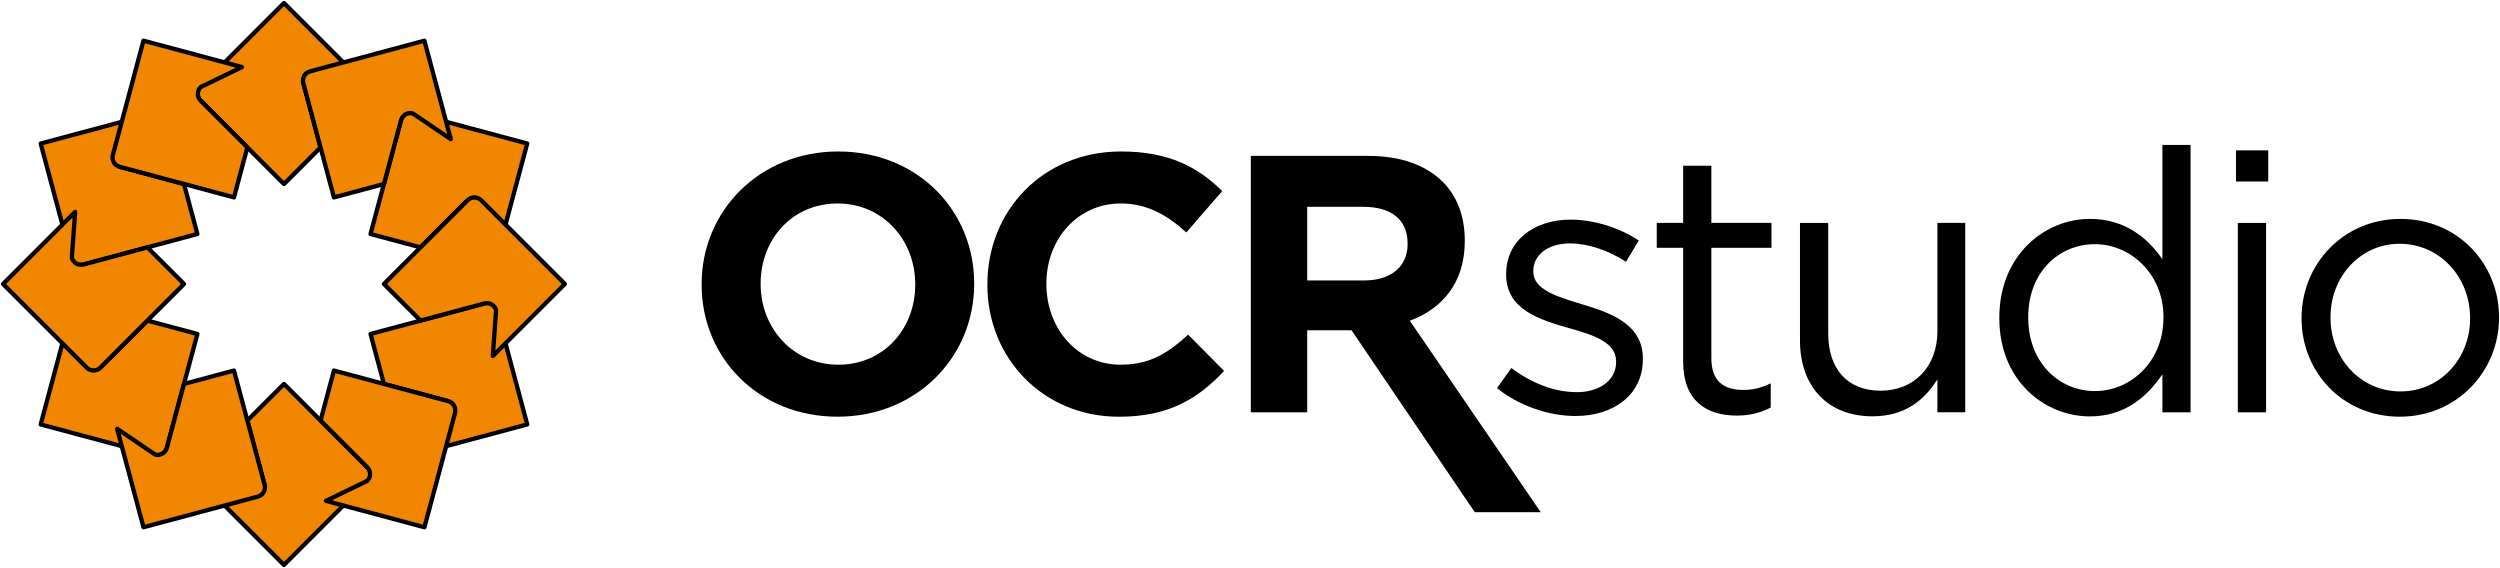 <svg width="1632" height="371" viewBox="0 0 1632 371" fill="none" xmlns="http://www.w3.org/2000/svg">
<path d="M597.462 185.926V185.45C597.462 156.736 576.408 132.828 546.767 132.828C517.126 132.828 496.548 156.26 496.548 184.974V185.45C496.548 214.14 517.602 238.072 547.243 238.072C576.884 238.072 597.462 214.64 597.462 185.926ZM458.02 185.926V185.45C458.02 137.86 495.572 98.881 547.218 98.881C598.864 98.881 635.94 137.384 635.94 184.974V185.45C635.94 233.041 598.388 272.019 546.742 272.019C495.096 272.019 458.02 233.516 458.02 185.926Z" fill="black"/>
<path d="M644.577 185.926V185.45C644.577 137.86 680.451 98.881 731.872 98.881C763.441 98.881 782.317 109.395 797.863 124.716L774.431 151.729C761.513 140.012 748.345 132.828 731.622 132.828C703.408 132.828 683.08 156.26 683.08 184.974V185.45C683.08 214.14 702.932 238.072 731.622 238.072C750.748 238.072 762.489 230.412 775.633 218.471L799.065 242.153C781.841 260.553 762.715 272.044 730.42 272.044C681.152 272.044 644.552 234.017 644.552 185.951" fill="black"/>
<path d="M890.666 183.072C908.591 183.072 918.88 173.509 918.88 159.389V158.913C918.88 143.117 907.89 135.006 889.94 135.006H853.339V183.072H890.641H890.666ZM816.539 101.76H893.069C914.348 101.76 930.846 107.743 941.861 118.733C951.199 128.071 956.206 141.214 956.206 157.011V157.487C956.206 184.499 941.611 201.497 920.332 209.383L1005.8 334.38H962.74L882.279 215.592H853.339V269.165H816.514V101.76H816.539Z" fill="black"/>
<path d="M977.26 253.369L986.598 240.226C999.991 250.264 1014.81 255.997 1029.41 255.997C1044 255.997 1054.99 248.337 1054.99 236.395V235.92C1054.99 223.478 1040.4 218.696 1024.12 214.165C1004.75 208.657 983.218 201.973 983.218 179.242V178.766C983.218 157.487 1000.92 143.367 1025.33 143.367C1040.4 143.367 1057.14 148.624 1069.81 157.011L1061.45 170.88C1049.98 163.47 1036.82 158.914 1024.85 158.914C1010.26 158.914 1000.94 166.574 1000.94 176.863V177.339C1000.94 189.055 1016.24 193.611 1032.76 198.618C1051.89 204.351 1072.47 211.786 1072.47 234.017V234.493C1072.47 257.925 1053.09 271.569 1028.46 271.569C1010.76 271.569 991.154 264.634 977.285 253.394" fill="black"/>
<path d="M1098.75 236.394V161.767H1081.53V145.494H1098.75V108.193H1117.18V145.494H1156.41V161.767H1117.18V233.991C1117.18 249.062 1125.54 254.544 1137.98 254.544C1144.19 254.544 1149.47 253.343 1155.93 250.238V266.035C1149.47 269.39 1142.54 271.292 1133.7 271.292C1113.85 271.292 1098.78 261.479 1098.78 236.369" fill="black"/>
<path d="M1175.03 222.276V145.521H1193.46V217.745C1193.46 240.702 1205.9 255.046 1227.65 255.046C1249.41 255.046 1264.73 239.5 1264.73 216.293V145.496H1282.91V269.141H1264.73V247.611C1256.37 261.005 1243.68 271.77 1222.4 271.77C1192.51 271.77 1175.03 251.692 1175.03 222.251" fill="black"/>
<path d="M1412.31 207.456V206.98C1412.31 178.516 1390.55 159.389 1367.57 159.389C1344.59 159.389 1324.04 177.089 1324.04 206.98V207.456C1324.04 236.621 1344.12 255.296 1367.57 255.296C1391.03 255.296 1412.31 235.92 1412.31 207.456ZM1305.16 207.706V207.23C1305.16 166.825 1334.58 142.892 1364.24 142.892C1387.2 142.892 1402.02 155.334 1411.61 169.203V94.6H1430.01V269.191H1411.61V244.306C1401.57 259.127 1386.97 271.819 1364.24 271.819C1334.58 271.819 1305.16 248.387 1305.16 207.731" fill="black"/>
<path d="M1460.85 145.52H1479.28V269.165H1460.85V145.52ZM1459.65 98.155H1480.7V118.483H1459.65V98.155Z" fill="black"/>
<path d="M1612.48 207.931V207.456C1612.48 180.919 1592.63 159.139 1566.57 159.139C1540.51 159.139 1521.36 180.894 1521.36 206.98V207.456C1521.36 234.017 1540.96 255.522 1567.05 255.522C1593.13 255.522 1612.48 233.992 1612.48 207.931ZM1502.46 207.931V207.456C1502.46 172.532 1529.72 142.892 1567.02 142.892C1604.32 142.892 1631.36 172.057 1631.36 206.98V207.456C1631.36 242.379 1603.85 272.019 1566.55 272.019C1529.25 272.019 1502.46 242.854 1502.46 207.931Z" fill="black"/>
<path d="M130.74 56.63C128.29 59.08 128.29 63.04 130.74 65.49L185.37 120.12L209.26 96.23L198.09 54.57C197.2 51.23 199.18 47.79 202.52 46.9L232.42 49.06L185.37 2L130.74 56.63Z" fill="#F18700"/>
<path d="M130.74 56.63C128.29 59.08 128.29 63.04 130.74 65.49L185.37 120.12L209.26 96.23L198.09 54.57C197.2 51.23 199.18 47.79 202.52 46.9L232.42 49.06L185.37 2L130.74 56.63Z" stroke="black" stroke-width="2.81" stroke-linejoin="round"/>
<path d="M46.55 168.31C47.45 171.65 50.88 173.64 54.22 172.74L128.84 152.75L120.1 120.12L78.44 108.96C75.1 108.06 73.11 104.63 74.01 101.29L90.83 76.48L26.56 93.7L46.55 168.32V168.31Z" fill="#F18700"/>
<path d="M46.55 168.31C47.45 171.65 50.88 173.64 54.22 172.74L128.84 152.75L120.1 120.12L78.44 108.96C75.1 108.06 73.11 104.63 74.01 101.29L90.83 76.48L26.56 93.7L46.56 168.32L46.55 168.31Z" stroke="black" stroke-width="2.81" stroke-linejoin="round"/>
<path d="M101.18 297.069C104.52 297.959 107.95 295.979 108.85 292.639L128.85 218.019L96.22 209.279L65.72 239.779C63.27 242.219 59.31 242.229 56.86 239.779L43.78 212.809L26.56 277.079L101.18 297.079V297.069Z" fill="#F18700"/>
<path d="M101.18 297.069C104.52 297.959 107.95 295.979 108.85 292.639L128.85 218.019L96.22 209.279L65.72 239.779C63.27 242.219 59.31 242.229 56.86 239.779L43.78 212.809L26.56 277.079L101.18 297.079V297.069Z" stroke="black" stroke-width="2.81" stroke-linejoin="round"/>
<path d="M239.99 314.13C242.44 311.69 242.44 307.72 239.99 305.28L185.37 250.65L161.48 274.54L172.64 316.2C173.54 319.54 171.55 322.98 168.21 323.88L138.31 321.72L185.36 368.77L239.98 314.14L239.99 314.13Z" fill="#F18700"/>
<path d="M239.99 314.13C242.44 311.69 242.44 307.72 239.99 305.28L185.37 250.65L161.48 274.54L172.64 316.2C173.54 319.54 171.55 322.98 168.21 323.88L138.31 321.72L185.36 368.77L239.98 314.14L239.99 314.13Z" stroke="black" stroke-width="2.81" stroke-linejoin="round"/>
<path d="M324.18 202.45C323.28 199.11 319.85 197.13 316.51 198.02L241.89 218.01L250.63 250.64L292.29 261.8C295.63 262.7 297.62 266.13 296.72 269.48L279.9 294.29L344.17 277.06L324.18 202.44V202.45Z" fill="#F18700"/>
<path d="M324.18 202.45C323.28 199.11 319.85 197.13 316.51 198.02L241.89 218.01L250.63 250.64L292.29 261.8C295.63 262.7 297.62 266.13 296.72 269.48L279.9 294.29L344.17 277.06L324.18 202.44V202.45Z" stroke="black" stroke-width="2.81" stroke-linejoin="round"/>
<path d="M269.55 73.7C266.21 72.8 262.78 74.79 261.88 78.13L241.89 152.75L274.52 161.49L305.01 130.99C307.46 128.55 311.42 128.55 313.87 130.99L326.95 157.96L344.17 93.69L269.55 73.7Z" fill="#F18700"/>
<path d="M269.55 73.7C266.21 72.8 262.78 74.79 261.88 78.13L241.89 152.75L274.52 161.49L305.01 130.99C307.46 128.55 311.42 128.55 313.87 130.99L326.95 157.96L344.17 93.69L269.55 73.7Z" stroke="black" stroke-width="2.81" stroke-linejoin="round"/>
<path d="M314.12 130.75C311.67 128.31 307.71 128.31 305.26 130.75L250.63 185.38L274.52 209.27L316.18 198.1C319.52 197.21 322.96 199.19 323.85 202.53L321.69 232.42L368.74 185.37L314.11 130.74L314.12 130.75Z" fill="#F18700"/>
<path d="M314.12 130.75C311.67 128.31 307.71 128.31 305.26 130.75L250.63 185.38L274.52 209.27L316.18 198.1C319.52 197.21 322.96 199.19 323.85 202.53L321.69 232.42L368.74 185.37L314.11 130.74L314.12 130.75Z" stroke="black" stroke-width="2.81" stroke-linejoin="round"/>
<path d="M297.05 269.57C297.95 266.23 295.96 262.79 292.62 261.9L218 241.9L209.26 274.53L239.76 305.03C242.21 307.47 242.21 311.44 239.76 313.89L212.79 326.96L277.06 344.19L297.05 269.57Z" fill="#F18700"/>
<path d="M297.05 269.57C297.95 266.23 295.96 262.79 292.62 261.9L218 241.9L209.26 274.53L239.76 305.03C242.21 307.47 242.21 311.44 239.76 313.89L212.79 326.96L277.07 344.18L297.06 269.56L297.05 269.57Z" stroke="black" stroke-width="2.81" stroke-linejoin="round"/>
<path d="M168.3 324.2C171.64 323.3 173.63 319.87 172.73 316.52L152.73 241.9L120.1 250.64L108.94 292.3C108.04 295.64 104.61 297.62 101.27 296.73L76.46 279.91L93.68 344.18L168.3 324.19V324.2Z" fill="#F18700"/>
<path d="M168.3 324.2C171.64 323.3 173.62 319.87 172.73 316.52L152.73 241.9L120.1 250.64L108.94 292.3C108.04 295.64 104.61 297.63 101.27 296.73L76.46 279.91L93.68 344.18L168.3 324.19V324.2Z" stroke="black" stroke-width="2.81" stroke-linejoin="round"/>
<path d="M56.62 240C59.07 242.45 63.03 242.45 65.48 240L120.11 185.38L96.22 161.49L54.56 172.65C51.22 173.54 47.78 171.56 46.89 168.22L49.05 138.32L2 185.37L56.63 239.99L56.62 240Z" fill="#F18700"/>
<path d="M56.62 240C59.07 242.45 63.03 242.45 65.48 240L120.11 185.38L96.22 161.49L54.56 172.66C51.22 173.55 47.78 171.57 46.89 168.23L49.05 138.33L2 185.38L56.63 240H56.62Z" stroke="black" stroke-width="2.81" stroke-linejoin="round"/>
<path d="M73.68 101.19C72.78 104.53 74.77 107.97 78.11 108.86L152.73 128.85L161.47 96.22L130.97 65.72C128.53 63.27 128.52 59.31 130.97 56.86L157.95 43.78L93.67 26.56L73.68 101.18V101.19Z" fill="#F18700"/>
<path d="M73.68 101.19C72.78 104.53 74.77 107.97 78.11 108.86L152.73 128.85L161.47 96.22L130.97 65.72C128.53 63.27 128.52 59.31 130.97 56.86L157.94 43.78L93.66 26.56L73.67 101.18L73.68 101.19Z" stroke="black" stroke-width="2.81" stroke-linejoin="round"/>
<path d="M202.43 46.57C199.09 47.46 197.1 50.9 198 54.24L217.99 128.86L250.63 120.12L261.79 78.46C262.69 75.12 266.12 73.13 269.46 74.03L294.27 90.85L277.05 26.58L202.43 46.58V46.57Z" fill="#F18700"/>
<path d="M202.43 46.57C199.09 47.46 197.1 50.9 198 54.24L217.99 128.86L250.63 120.12L261.79 78.46C262.69 75.12 266.12 73.13 269.46 74.03L294.27 90.85L277.05 26.58L202.43 46.58V46.57Z" stroke="black" stroke-width="2.81" stroke-linejoin="round"/>
</svg>
